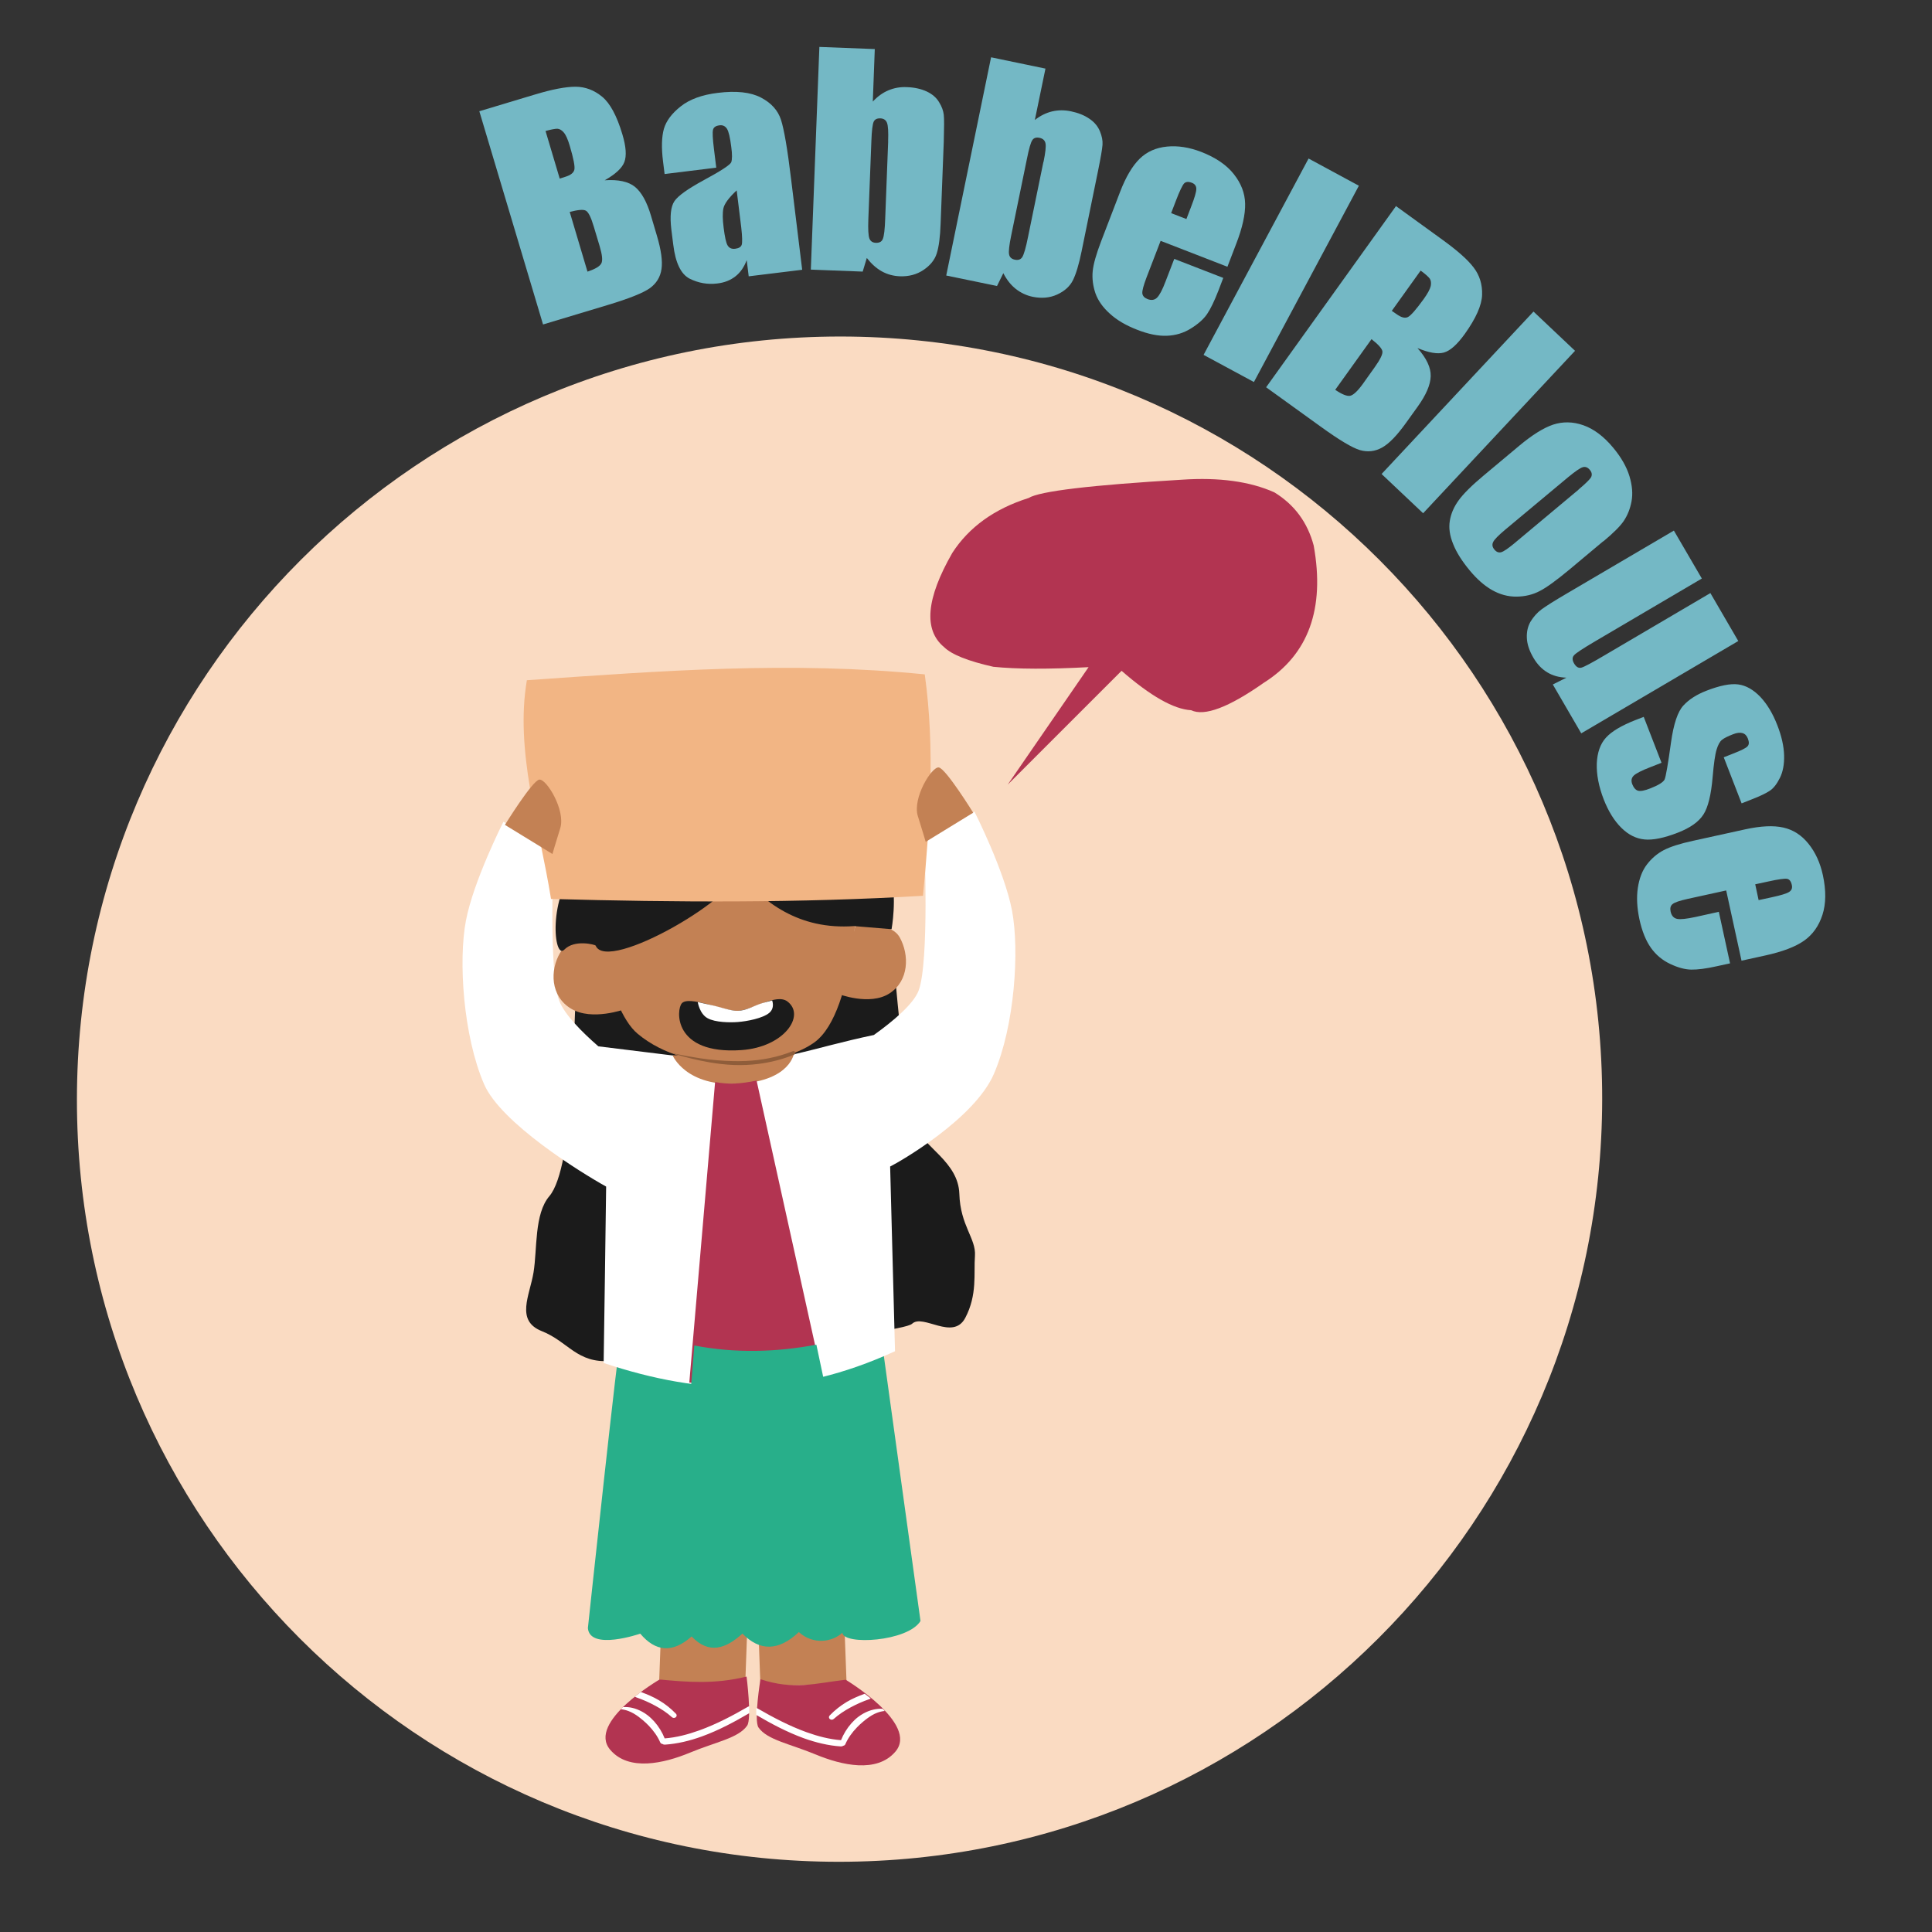 <?xml version="1.0" encoding="UTF-8"?><svg id="Calque_3" xmlns="http://www.w3.org/2000/svg" viewBox="0 0 380 380"><rect x="0" y="0" width="380" height="380" fill="#333333" stroke="none"/><defs><style>.cls-1{fill:#28af8a;}.cls-1,.cls-2,.cls-3,.cls-4,.cls-5,.cls-6,.cls-7{fill-rule:evenodd;}.cls-1,.cls-2,.cls-3,.cls-4,.cls-5,.cls-6,.cls-7,.cls-8,.cls-9,.cls-10{stroke-width:0px;}.cls-2{fill:#1b1b1b;}.cls-3,.cls-9{fill:#b23451;}.cls-4{fill:#fff;}.cls-5{fill:#f2b584;}.cls-6{fill:#c38154;}.cls-7{fill:#8f5d3a;}.cls-8{fill:#74b8c5;}.cls-10{fill:#fadbc2;}</style></defs><path class="cls-10" d="M164.98,366.19c82.84,0,150.07-67.16,150.15-150,.08-82.84-67.01-150-149.85-150S15.21,133.35,15.13,216.19c-.08,82.84,67.01,150,149.85,150Z"/><path class="cls-6" d="M165.43,302.2l1.07,28.56c-5.92.78-11.79.88-16.94.58l-1.03-28.26,16.9-.88h0ZM130.72,301.85l16.89.88-1.02,28.25c-5.14.3-11.01.2-16.93-.58l1.07-28.56Z"/><path class="cls-1" d="M122.1,263.25c-.25-1.29-6.47,56.98-6.47,56.98.39,4.52,10.3,1.09,10.3,1.09,2.99,3.54,6.33,3.9,10.1.55,3.4,3.57,6.71,2.43,10-.56,3.39,3.46,7.07,3.5,11.09-.3,2.85,2.58,6.63,1.94,8.56.13.23,2.5,12.89,1.76,15.37-2.31l-7.77-56.18s-50.93,1.89-51.17.6h0Z"/><path class="cls-2" d="M113.14,198.57c-.25,1.68-.16,30.93-5.09,36.7-2.99,3.5-2.36,10.42-3.11,14.99-.75,4.57-3.61,9.48,1.63,11.56,5.24,2.08,6.88,6.37,13.54,5.86,6.67-.51,57.11-5.27,59.28-7.31,2.16-2.04,8.04,3.41,10.46-1.15,2.41-4.55,1.65-8.76,1.91-12.2.25-3.43-2.88-5.91-3.07-12.22-.2-6.31-7.09-9.19-8.75-13.46-1.66-4.26-3.74-27.74-3.74-27.74,0,0-14.02-5.95-19.14-6.56-5.12-.61-42.48,8.2-42.48,8.2l-1.44,3.32h0Z"/><path class="cls-4" d="M119.23,233.39c-4.9-2.71-20.71-12.49-24.02-20.15-4.11-9.52-5.07-24.3-3.57-32.15,1.49-7.86,7.38-19.46,7.38-19.46l9.85,5.85s-.99,23.81,1.13,29.36c1.04,2.72,4.47,6.16,7.69,8.96l18.45,2.27,10.89-.42c4.57,1.86,12.67-1.54,24.85-4.08,3.88-2.78,7.8-6.11,8.8-8.73,2.12-5.55,1.14-29.36,1.14-29.36l9.84-5.85s5.89,11.6,7.39,19.46c1.49,7.86.54,22.64-3.57,32.15-3.82,8.83-18.56,17.3-20.4,18.2l.96,36.33c-20.03,9.18-37.63,8.86-57.31,2.31,0,0,.51-34.08.49-34.69h0Z"/><path class="cls-6" d="M132.29,207.57s2.6,6.29,13.2,5.59c10.17-.67,10.71-6.13,10.71-6.13l-23.92.54h0Z"/><path class="cls-6" d="M119.64,174.75c-.37.37-2.6,1.57-2.6,1.57-.55,1.49,2.15,21.82,8.38,27.01,10.01,8.36,27.66,6.75,34.71,1.73,8.55-6.1,8.66-33.25,8.66-33.25,0,0-4.84.25-6.53-.54-2.64-1.24-7.15-5.89-7.15-5.89,0,0-14.3,6.44-18.42,1.57,0,0-7.78,2.16-12.56-2,0,0-2.51,7.85-4.5,9.8Z"/><path class="cls-2" d="M134.1,197.34c1.49-1.59,8.1,1.52,10.95,1.48,2.85-.03,7.59-3.54,9.83-1.84,3.63,2.76-.65,8.98-9.05,9.56-13.54.94-12.83-8.03-11.72-9.2h0Z"/><path class="cls-4" d="M139.81,197.67c1.79.36,3.85,1.16,5.24,1.15,1.78-.02,3.21-1.03,4.98-1.55l1.84-.49s.6,1.46-.57,2.44c-1.25,1.06-4.34,1.66-6.2,1.8-1.42.11-4.42.11-5.96-.77-1.56-.88-1.9-3.16-1.9-3.16,0,0,2.53.59,2.57.58h0Z"/><path class="cls-6" d="M118.5,185.42l4.43,13.06s-6.49,2.4-10.6-.08c-4.11-2.47-4.17-7.58-2.17-10.98,1.99-3.4,8.33-1.99,8.33-1.99h0ZM168.25,182.13s6.84-1.15,8.73,2.27c1.89,3.42,1.84,8.53-2.06,11.01-3.89,2.48-10.04.08-10.04.08l3.36-13.36Z"/><path class="cls-7" d="M132.54,207.29s-.04-.03-.04-.05c0-.02.03-.04.06-.03,1.7.37,3.4.68,5.08.93,1.14.17,2.27.31,3.41.4.95.08,1.89.14,2.84.16.95.03,1.9.02,2.84-.02,3.08-.14,6.14-.71,9.21-1.92.19-.07.4.02.47.2.07.19-.02.39-.2.47-2.34.95-4.68,1.53-7.03,1.83-1.6.2-3.22.27-4.83.21-.8-.03-1.61-.09-2.41-.18-.79-.09-1.59-.2-2.39-.34-2.33-.4-4.66-.99-7-1.67h0Z"/><path class="cls-3" d="M166.35,330.39s14.45,8.67,9.76,14.14c-3.65,4.27-10.55,2.68-15.66.56-5.11-2.12-9.54-2.86-11.26-5.31-.95-1.35.38-9.5.38-9.5,6.59,2.18,10.77.8,16.78.1h0Z"/><path class="cls-3" d="M129.74,330.33s-14.39,8.38-9.71,13.84c3.65,4.27,10.55,2.68,15.66.56,5.1-2.12,9.53-2.85,11.26-5.31.95-1.35-.11-9.66-.11-9.66-6.25,1.54-11.7,1.09-17.11.57h0Z"/><path class="cls-4" d="M148.75,337.3c-.01-.43-.01-.88,0-1.34.1,0,.2.04.29.09,2.88,1.67,6.16,3.41,9.56,4.64,2.25.81,4.54,1.41,6.82,1.58.47-1.18,1.17-2.34,2.05-3.33.41-.46.85-.88,1.32-1.24.33-.25.68-.48,1.04-.68.64-.35,1.3-.61,1.96-.76.62-.14,1.24-.2,1.82-.15.14.14.28.28.41.42-.5.04-1,.16-1.5.35-.68.25-1.32.65-1.96,1.12-.29.21-.56.43-.84.67-.41.34-.8.7-1.18,1.1-.94.97-1.75,2.09-2.26,3.27-.07.19-.25.31-.44.33-.13.1-.29.14-.47.13-2.44-.16-4.9-.76-7.3-1.62-3.32-1.21-6.51-2.92-9.33-4.58h0ZM147.39,336.95c-2.83,1.66-6.01,3.38-9.33,4.58-2.39.87-4.85,1.46-7.29,1.62-.18.01-.34-.04-.47-.13-.2-.02-.38-.15-.45-.33-.51-1.18-1.32-2.3-2.25-3.27-.38-.39-.77-.76-1.18-1.1-.28-.23-.56-.46-.84-.67-.64-.47-1.29-.86-1.97-1.11-.5-.19-1-.31-1.5-.35.14-.14.28-.28.42-.42.59-.05,1.2,0,1.82.14.66.15,1.32.42,1.96.76.36.2.71.42,1.04.68.47.36.92.79,1.33,1.24.88.99,1.58,2.14,2.05,3.33,2.28-.17,4.57-.77,6.82-1.58,3.41-1.23,6.69-2.97,9.56-4.64.09-.05.19-.08.29-.09,0,.46,0,.91,0,1.34h0ZM170.09,333.15c.38.28.77.58,1.16.89-.07.07-.15.12-.26.16-1.31.45-2.54,1-3.72,1.64-1.16.63-2.27,1.35-3.28,2.25-.21.2-.56.21-.78.02-.22-.19-.22-.51-.01-.71,1.01-1.04,2.12-1.92,3.34-2.65,1.1-.65,2.3-1.16,3.54-1.61h0ZM126.05,332.8c1.25.45,2.44.96,3.54,1.61,1.23.72,2.33,1.6,3.35,2.65.21.2.2.52-.02.7-.22.19-.56.18-.77-.02-1.01-.91-2.12-1.62-3.28-2.25-1.17-.64-2.4-1.18-3.72-1.64-.1-.04-.19-.09-.26-.16.4-.31.78-.61,1.16-.89h0Z"/><path class="cls-2" d="M144.83,171.19c1.78,4.34-25.45,20.45-27.68,14.78-.05-.13-4.11-1.29-6.17.82-2.05,2.11-3.36-10.33,2.84-17.03,6.2-6.71,28.27-11.05,38.03-10.46,9.77.59,21.99,7.73,23.32,12.49,1.33,4.76.19,10.97.19,10.97l-7.36-.61c-10.88.78-17.88-4.66-23.16-10.95Z"/><path class="cls-5" d="M181.89,132.64c-26.43-2.63-51.38-.72-78.26,1.15-2.36,13.77,2.38,28.36,4.75,43.02,24.51.68,48.94.81,73.16-.62,1.37-14.45,2.39-28.85.35-43.54h0Z"/><path class="cls-6" d="M99.31,162.25s5.36-8.67,6.75-8.91c1.4-.23,5.24,6.06,4.13,9.57-1.1,3.52-1.53,5.06-1.53,5.06l-9.35-5.73h0ZM191.42,159.85l-9.35,5.73s-.43-1.54-1.54-5.06c-1.11-3.52,2.74-9.81,4.13-9.57,1.4.24,6.76,8.91,6.76,8.91h0Z"/><path class="cls-3" d="M135.58,271.92l5.07-59.1c2.73.54,5.23.33,8.16-.29l12.83,58.02c-10.2,2.95-18.37,2.57-26.06,1.37h0Z"/><path class="cls-1" d="M160.57,264.48l1.59,7.51c-9.92,4.44-18.33,3.93-26.29,1.32l.69-8.67c8.11,1.56,16.1,1.32,24.01-.16Z"/><path class="cls-9" d="M198.21,154.32l22.39-22.38c5.71,4.97,10.27,7.56,13.68,7.75,2.62,1.25,7.38-.54,14.27-5.38,8.8-5.54,12.08-14.54,9.84-27-1.21-4.56-3.79-8.05-7.74-10.47-4.81-2.15-10.86-2.98-18.16-2.49-17.95,1.06-28.01,2.26-30.17,3.6-6.71,2.12-11.71,5.71-15,10.78-5.16,8.99-5.71,15.17-1.64,18.54,1.48,1.47,4.72,2.76,9.7,3.88,4.68.47,10.93.49,18.73.07l-15.9,23.1Z"/><path class="cls-8" d="M94.31,21.87l10.84-3.26c3.43-1.04,6.1-1.55,8.03-1.55s3.68.67,5.25,1.96c1.57,1.29,2.9,3.77,3.98,7.39.74,2.45.85,4.27.39,5.47-.46,1.2-1.77,2.4-3.87,3.58,2.69-.18,4.67.25,5.96,1.29,1.29,1.06,2.35,2.96,3.15,5.68l1.15,3.88c.85,2.84,1.15,5.04.92,6.61-.23,1.57-.99,2.8-2.26,3.74-1.27.92-4.07,2.06-8.45,3.37l-12.59,3.79-12.54-41.97h.02ZM107.31,25.8l2.78,9.33c.46-.16.83-.28,1.08-.35,1.06-.32,1.66-.79,1.8-1.41.14-.62-.16-2.17-.9-4.67-.39-1.32-.78-2.19-1.2-2.66-.39-.46-.81-.69-1.24-.72-.44,0-1.22.14-2.32.44v.02ZM112.05,41.67l3.5,11.76c1.52-.51,2.42-1.04,2.72-1.62.3-.55.18-1.69-.32-3.37l-1.17-3.9c-.53-1.8-1.06-2.84-1.54-3.1-.48-.28-1.57-.18-3.2.25l.02-.02Z"/><path class="cls-8" d="M140.87,32.98l-10.15,1.25-.3-2.4c-.35-2.75-.28-4.92.16-6.49.46-1.57,1.57-3.05,3.34-4.44,1.77-1.39,4.19-2.26,7.23-2.63,3.66-.46,6.49-.14,8.52.92,2.03,1.06,3.34,2.52,3.94,4.37.6,1.85,1.27,5.71,1.98,11.6l2.19,17.9-10.52,1.29-.39-3.19c-.51,1.36-1.24,2.43-2.21,3.19-.97.76-2.16,1.25-3.61,1.41-1.89.23-3.68-.09-5.41-.95-1.7-.88-2.79-3.1-3.22-6.7l-.37-2.93c-.32-2.68-.12-4.53.6-5.61.71-1.06,2.67-2.45,5.82-4.16,3.38-1.82,5.16-3,5.36-3.51.18-.51.21-1.52,0-3-.23-1.87-.51-3.05-.85-3.58-.35-.53-.85-.76-1.47-.67-.74.09-1.15.39-1.27.88-.12.49-.07,1.73.18,3.72l.46,3.74ZM144.9,37.44c-1.59,1.48-2.44,2.68-2.62,3.56-.18.9-.16,2.15.05,3.77.23,1.85.48,3.03.8,3.53.32.51.81.72,1.52.62.67-.09,1.11-.35,1.24-.79s.11-1.57-.09-3.35l-.9-7.32v-.02Z"/><path class="cls-8" d="M172.06,9.61l-.39,10.37c.94-1.02,1.98-1.76,3.09-2.22,1.1-.46,2.32-.69,3.64-.62,1.5.05,2.78.35,3.87.85,1.08.51,1.89,1.2,2.42,2.08.55.88.85,1.71.94,2.52s.07,2.54,0,5.2l-.62,16.17c-.09,2.63-.35,4.6-.76,5.87-.39,1.27-1.27,2.36-2.6,3.26-1.34.9-2.88,1.32-4.67,1.25-1.27-.05-2.46-.37-3.54-.97-1.08-.6-2.05-1.48-2.95-2.63l-.81,2.68-10.2-.39,1.68-43.8,10.89.42.02-.02ZM174.68,27.83c.07-1.85,0-3.07-.21-3.65-.21-.58-.67-.88-1.33-.9-.67-.02-1.1.21-1.31.69-.21.49-.37,1.73-.44,3.74l-.6,15.48c-.07,1.92,0,3.16.21,3.72.21.55.64.83,1.29.85.69.02,1.15-.23,1.36-.79.23-.55.39-1.89.46-4.02l.58-15.13Z"/><path class="cls-8" d="M205.64,13.44l-2.1,10.16c1.08-.85,2.23-1.41,3.41-1.69,1.2-.28,2.42-.28,3.68-.02,1.45.3,2.67.79,3.66,1.48.99.67,1.66,1.5,2.05,2.45.39.95.57,1.82.51,2.66s-.35,2.52-.88,5.13l-3.24,15.85c-.53,2.59-1.1,4.46-1.7,5.66-.6,1.2-1.63,2.13-3.08,2.8-1.45.67-3.06.81-4.81.46-1.24-.25-2.37-.79-3.34-1.55-.97-.76-1.79-1.8-2.46-3.1l-1.24,2.52-9.99-2.06,8.82-42.92,10.68,2.22.05-.05ZM205.25,31.85c.37-1.82.51-3.03.39-3.63-.11-.6-.51-.97-1.17-1.11-.65-.14-1.13,0-1.43.46-.3.44-.65,1.64-1.04,3.6l-3.11,15.15c-.39,1.89-.53,3.12-.42,3.7s.48.92,1.15,1.06c.67.14,1.17-.05,1.47-.55.3-.51.69-1.8,1.1-3.88l3.04-14.83v.02Z"/><path class="cls-8" d="M241.45,52.48l-13.17-5.11-2.79,7.25c-.57,1.52-.85,2.54-.81,3.05.05.53.39.9,1.01,1.15.76.3,1.4.21,1.89-.28s1.06-1.55,1.68-3.21l1.7-4.41,9.64,3.74-.94,2.47c-.81,2.08-1.54,3.6-2.23,4.62-.69,1.02-1.75,1.96-3.2,2.86-1.43.9-3.01,1.36-4.72,1.43-1.7.07-3.68-.32-5.89-1.2-2.14-.83-3.94-1.87-5.32-3.14-1.4-1.25-2.35-2.61-2.85-4.04-.48-1.43-.67-2.89-.53-4.32.14-1.43.71-3.4,1.66-5.89l3.75-9.77c1.13-2.93,2.42-5.08,3.84-6.47,1.43-1.39,3.22-2.17,5.36-2.38,2.14-.21,4.37.14,6.72,1.04,2.85,1.11,4.99,2.56,6.42,4.37,1.43,1.8,2.19,3.74,2.23,5.82.05,2.08-.53,4.76-1.79,7.99l-1.7,4.44.02-.02ZM233.35,43.08l.94-2.45c.67-1.73,1.01-2.89,1.01-3.47s-.28-.97-.85-1.2c-.71-.28-1.22-.23-1.57.14-.32.37-.88,1.5-1.59,3.37l-.94,2.45,2.97,1.15h.02Z"/><path class="cls-8" d="M267.28,36.52l-20.65,38.62-9.9-5.34,20.65-38.62,9.87,5.34h.02Z"/><path class="cls-8" d="M274.55,40.52l9.18,6.65c2.9,2.1,4.95,3.9,6.12,5.45,1.17,1.52,1.73,3.33,1.66,5.38-.07,2.06-1.22,4.62-3.41,7.69-1.5,2.08-2.85,3.3-4.1,3.65s-2.97.05-5.2-.88c1.8,2.03,2.65,3.86,2.6,5.54-.05,1.69-.9,3.67-2.56,5.98l-2.37,3.3c-1.73,2.4-3.27,4-4.65,4.76s-2.81.92-4.33.49c-1.5-.44-4.1-1.99-7.8-4.67l-10.66-7.69,25.5-35.57v-.09ZM269.76,66.71l-7.14,9.96c1.33.9,2.3,1.29,2.92,1.18.62-.12,1.45-.88,2.49-2.31l2.37-3.33c1.08-1.52,1.59-2.56,1.5-3.12-.09-.55-.81-1.34-2.14-2.38ZM279.41,53.24l-5.66,7.9c.41.28.71.49.94.65.9.65,1.63.85,2.21.58.58-.28,1.61-1.46,3.13-3.56.8-1.11,1.24-1.96,1.38-2.56.11-.6.05-1.06-.18-1.43-.25-.35-.83-.88-1.77-1.57h-.05Z"/><path class="cls-8" d="M309.79,69l-29.88,31.95-8.17-7.72,29.88-31.95,8.17,7.72Z"/><path class="cls-8" d="M315.36,106.44l-6.74,5.64c-2.49,2.06-4.4,3.47-5.76,4.16-1.36.72-2.88,1.09-4.56,1.11-1.68.02-3.29-.42-4.83-1.29-1.54-.88-2.99-2.17-4.37-3.83-1.54-1.85-2.65-3.6-3.29-5.24-.67-1.64-.88-3.14-.65-4.55.23-1.41.81-2.75,1.73-4.02.92-1.27,2.53-2.89,4.88-4.85l7.04-5.89c2.55-2.13,4.79-3.53,6.67-4.16,1.89-.62,3.89-.6,5.94.12,2.05.72,4.03,2.19,5.89,4.44,1.57,1.89,2.62,3.74,3.18,5.57.55,1.82.69,3.47.41,4.97-.28,1.5-.81,2.77-1.52,3.83-.71,1.06-2.07,2.4-4.03,4.04v-.02ZM310.46,96.3c1.4-1.18,2.23-1.99,2.49-2.45.23-.46.16-.95-.25-1.43-.42-.51-.88-.67-1.38-.53-.51.14-1.45.79-2.88,1.96l-12.43,10.37c-1.29,1.09-2.07,1.87-2.32,2.38-.25.51-.18.99.23,1.48.41.51.87.67,1.36.53.48-.14,1.33-.72,2.53-1.71l12.68-10.6h-.02Z"/><path class="cls-8" d="M341.9,126.08l-30.89,18.16-5.59-9.61,2.67-1.34c-1.43-.05-2.67-.39-3.75-1.04-1.08-.65-1.98-1.59-2.72-2.84-.83-1.41-1.27-2.75-1.31-3.97-.05-1.23.21-2.31.76-3.23.58-.92,1.27-1.71,2.1-2.33.83-.62,2.58-1.73,5.23-3.28l20.83-12.24,5.5,9.43-21.01,12.36c-2.39,1.41-3.8,2.33-4.14,2.75-.37.41-.35.95.02,1.59.41.69.88.97,1.43.83.55-.14,2.07-.95,4.6-2.45l20.78-12.22,5.5,9.45Z"/><path class="cls-8" d="M342.54,157.98l-3.5-9.03,1.82-.72c1.54-.6,2.49-1.06,2.83-1.41.35-.35.37-.85.09-1.57-.23-.58-.57-.92-1.06-1.06-.48-.14-1.11-.07-1.86.23-1.01.39-1.75.76-2.16,1.09-.41.32-.78.97-1.06,1.9-.3.95-.55,2.72-.78,5.38-.3,3.53-.9,6.01-1.82,7.42-.92,1.43-2.58,2.61-5.02,3.56-2.72,1.06-4.9,1.5-6.56,1.34-1.66-.16-3.18-.92-4.56-2.29-1.38-1.36-2.53-3.21-3.45-5.54-1.01-2.59-1.45-4.97-1.38-7.11.09-2.15.69-3.86,1.8-5.08,1.1-1.22,3.04-2.38,5.82-3.47l1.61-.62,3.5,9.03-2.12.83c-1.8.69-2.92,1.27-3.36,1.71-.44.44-.53.99-.28,1.66.28.72.67,1.15,1.13,1.29.46.14,1.29,0,2.44-.46,1.59-.62,2.51-1.2,2.79-1.73.25-.55.67-2.98,1.27-7.32.51-3.65,1.33-6.07,2.44-7.25,1.1-1.2,2.6-2.15,4.49-2.89,2.67-1.04,4.76-1.46,6.31-1.25,1.54.21,2.97,1.04,4.33,2.45,1.34,1.43,2.44,3.26,3.31,5.5.88,2.22,1.31,4.23,1.36,5.98.05,1.78-.23,3.26-.83,4.46-.6,1.2-1.24,2.03-1.98,2.52-.74.49-1.91,1.06-3.59,1.71l-1.93.76h-.02Z"/><path class="cls-8" d="M342.54,188.98l-3.02-13.84-7.57,1.66c-1.59.35-2.58.69-2.97,1.02-.42.32-.53.83-.39,1.48.18.81.6,1.29,1.27,1.43.67.14,1.86,0,3.61-.37l4.6-1.02,2.21,10.14-2.58.56c-2.16.49-3.84.69-5.06.67-1.22-.02-2.6-.39-4.12-1.11-1.54-.72-2.81-1.78-3.8-3.17-.99-1.39-1.75-3.26-2.26-5.59-.48-2.26-.6-4.32-.32-6.19.28-1.87.87-3.42,1.79-4.62.92-1.2,2.03-2.15,3.31-2.82,1.29-.67,3.22-1.29,5.82-1.85l10.2-2.24c3.06-.67,5.57-.79,7.5-.35,1.96.44,3.59,1.5,4.95,3.19,1.36,1.69,2.3,3.74,2.83,6.19.64,3,.62,5.59-.09,7.79-.71,2.19-1.91,3.88-3.61,5.08s-4.26,2.17-7.64,2.91l-4.65,1.02-.02.02ZM345.9,177.04l2.55-.55c1.82-.39,2.97-.74,3.45-1.06.48-.3.67-.76.53-1.36-.16-.74-.48-1.15-.97-1.22-.48-.07-1.7.09-3.68.53l-2.55.55.67,3.12Z"/></svg>